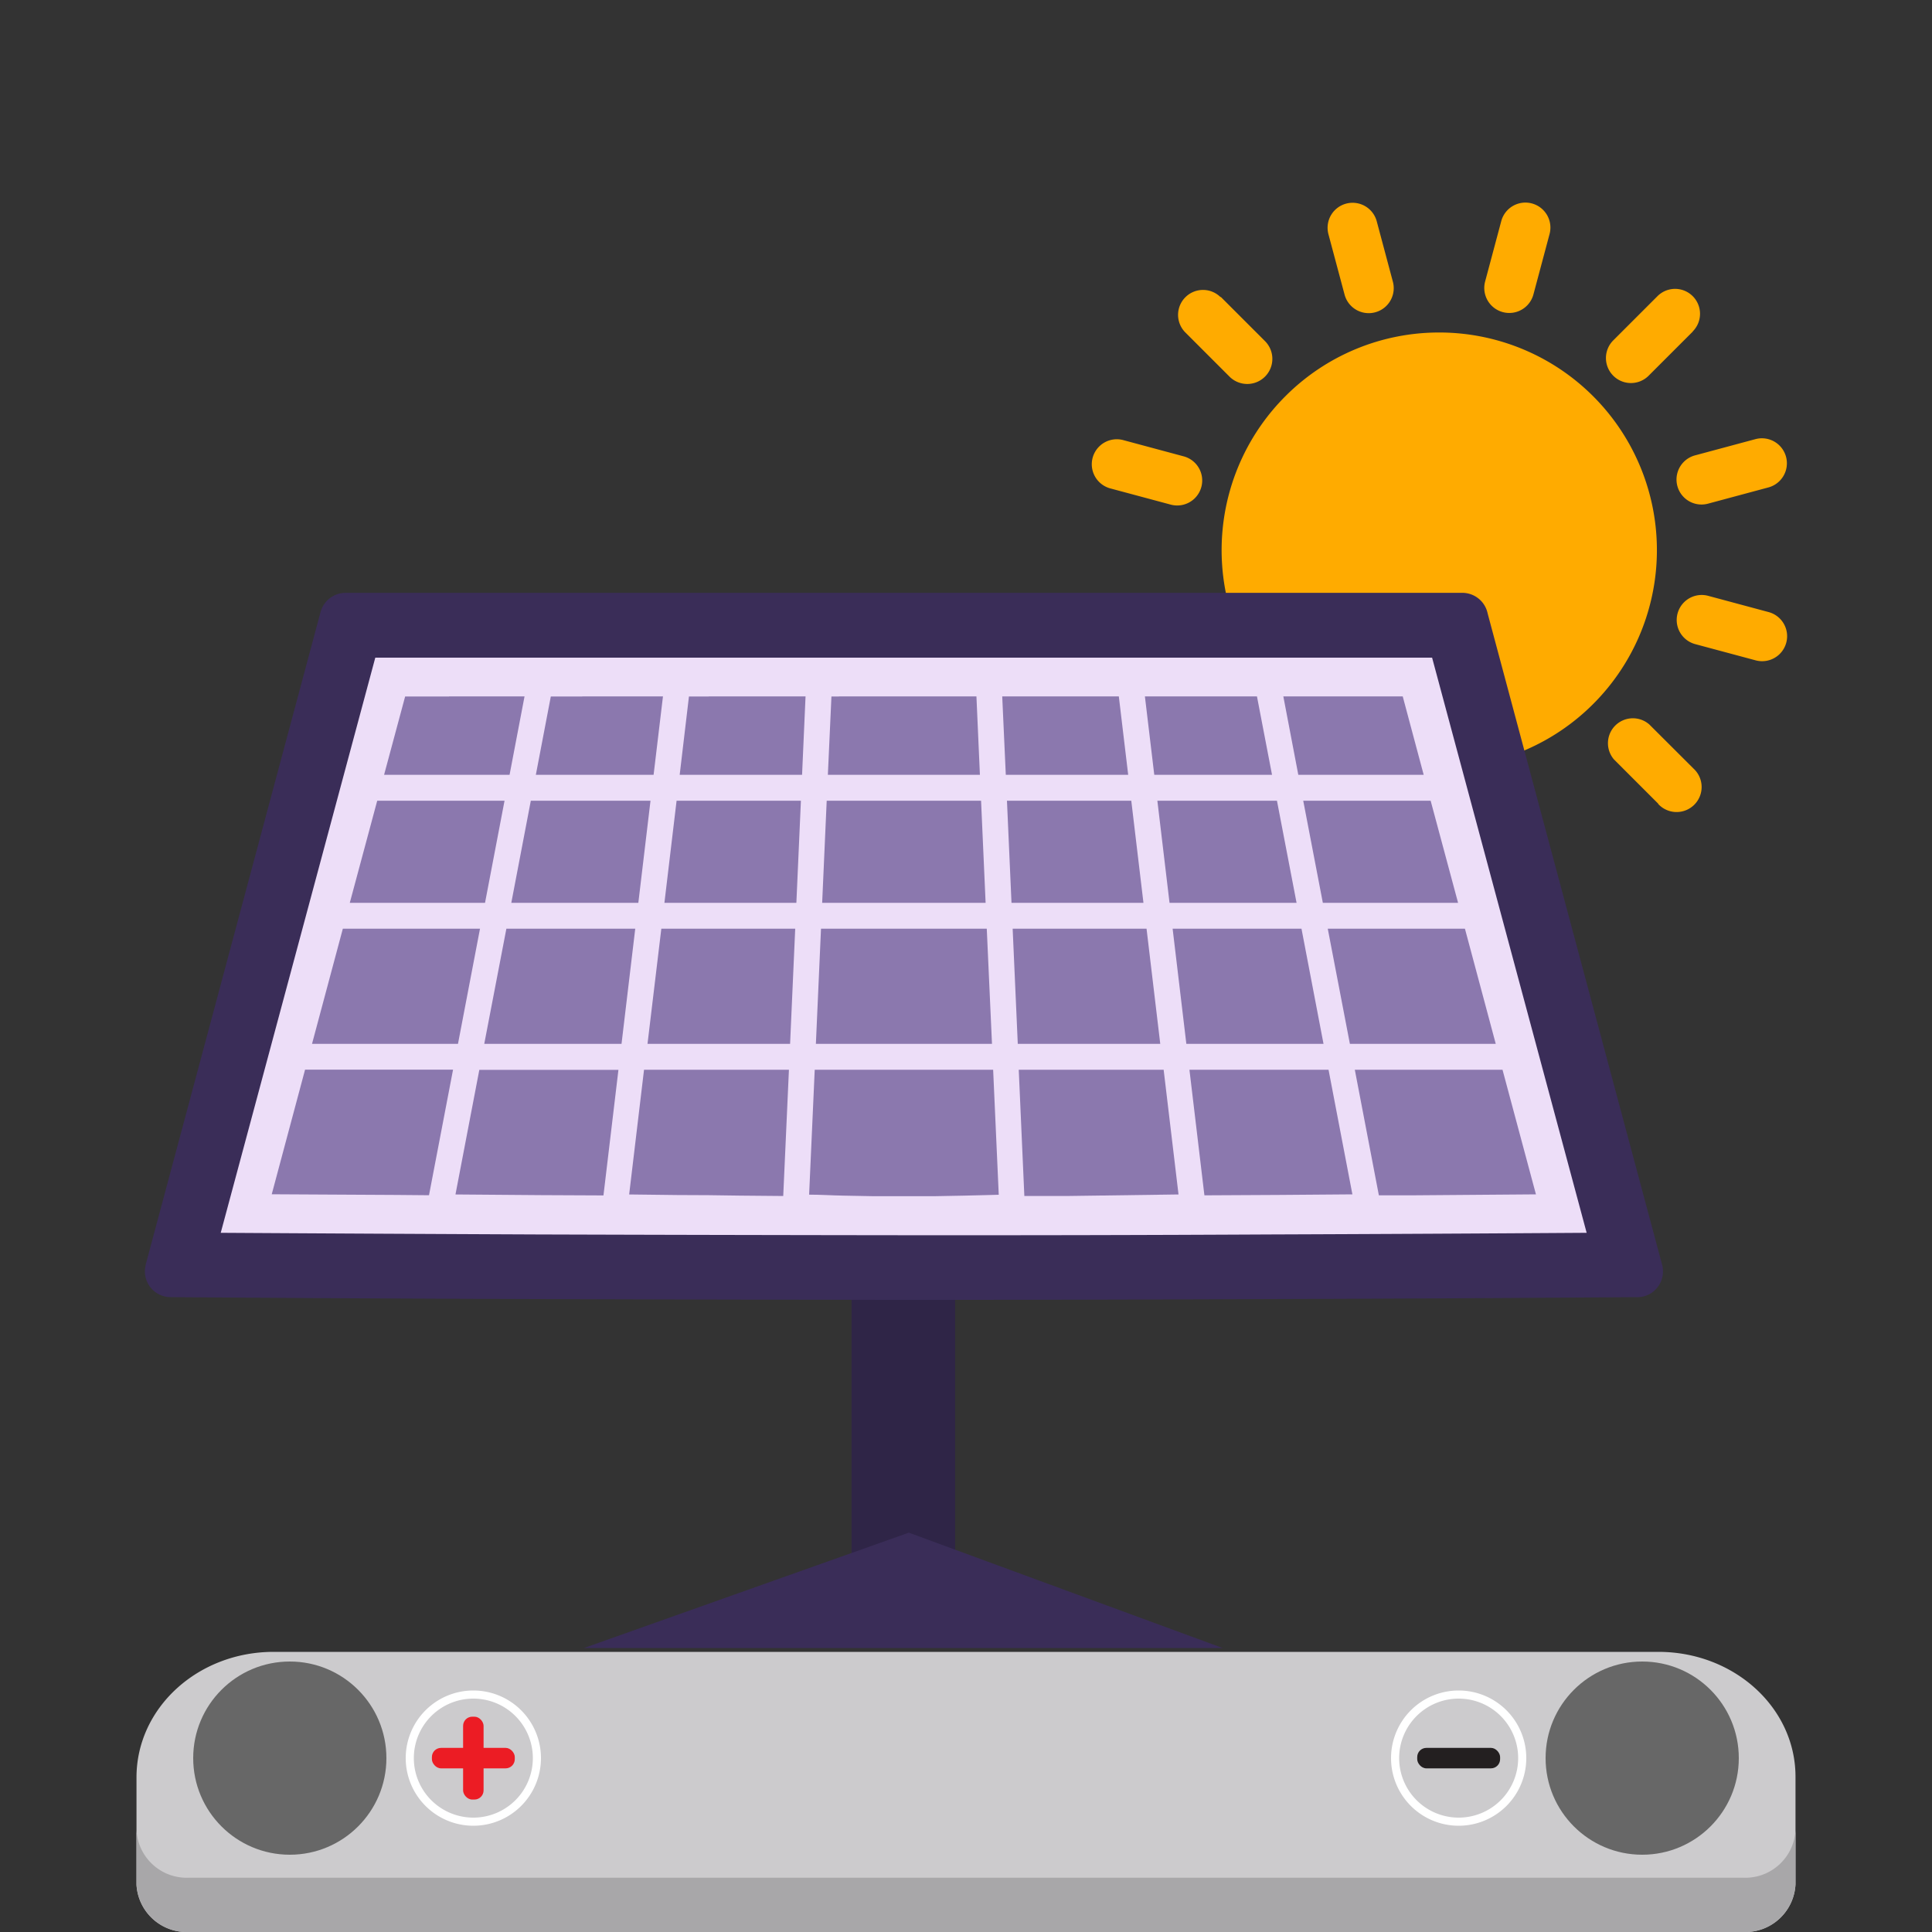 <svg id="katman_1" data-name="katman 1" xmlns="http://www.w3.org/2000/svg" viewBox="0 0 200 200"><rect x="0" y="0" width="200" height="200" fill="#333333" stroke="none"/><defs><style>.cls-1{fill:#cccbcd;}.cls-2{fill:#a8a7a9;}.cls-3{fill:#ffab00;}.cls-3,.cls-4,.cls-5,.cls-6,.cls-7{fill-rule:evenodd;}.cls-4{fill:#2f2547;}.cls-5{fill:#eddef8;}.cls-6{fill:#3a2d58;}.cls-7{fill:#8b78ae;}.cls-8{fill:#676767;}.cls-9{fill:#fff;}.cls-10{fill:#ec1c24;}.cls-11{fill:#231f20;}</style></defs><path class="cls-1" d="M171.67,171H28.33c-7.84,0-14.2,5.79-14.2,13v11.13A5.2,5.2,0,0,0,19.55,200h160.9a5.2,5.2,0,0,0,5.42-4.94V183.93h0C185.87,176.77,179.51,171,171.67,171Z"/><path class="cls-2" d="M180.45,194.38H19.55a5.2,5.2,0,0,1-5.42-4.94v5.62A5.2,5.2,0,0,0,19.55,200h160.9a5.2,5.2,0,0,0,5.42-4.94v-5.62A5.2,5.2,0,0,1,180.45,194.38Z"/><path class="cls-3" d="M149,34.42A22.53,22.53,0,1,1,133.08,41,22.46,22.46,0,0,1,149,34.42Z"/><path class="cls-3" d="M142.52,22.91l1.67,6.25a2.58,2.58,0,1,1-5,1.34l-1.67-6.25a2.58,2.58,0,1,1,5-1.34Z"/><path class="cls-3" d="M160.41,24.23l-1.67,6.25a2.58,2.58,0,1,1-5-1.34l1.67-6.25a2.58,2.58,0,1,1,5,1.34Z"/><path class="cls-3" d="M175.25,34.31l-4.58,4.58A2.58,2.58,0,0,1,167,35.24l4.58-4.58a2.58,2.58,0,1,1,3.65,3.65Z"/><path class="cls-3" d="M183.06,50.46l-6.25,1.68a2.58,2.58,0,1,1-1.34-5l6.25-1.68a2.58,2.58,0,1,1,1.34,5Z"/><path class="cls-3" d="M181.75,68.36l-6.26-1.68a2.58,2.58,0,0,1,1.34-5l6.25,1.68a2.58,2.58,0,1,1-1.33,5Z"/><path class="cls-3" d="M171.66,83.2l-4.58-4.58A2.58,2.58,0,0,1,170.74,75l4.58,4.57a2.59,2.59,0,1,1-3.66,3.66Z"/><path class="cls-3" d="M155.51,91l-1.68-6.26a2.58,2.58,0,0,1,5-1.33l1.68,6.25a2.58,2.58,0,0,1-5,1.34Z"/><path class="cls-3" d="M137.61,89.69l1.68-6.25a2.58,2.58,0,1,1,5,1.34L142.61,91a2.59,2.59,0,1,1-5-1.34Z"/><path class="cls-3" d="M122.77,79.61,127.35,75A2.58,2.58,0,1,1,131,78.68l-4.58,4.58a2.58,2.58,0,1,1-3.66-3.65Z"/><path class="cls-3" d="M115,63.45l6.25-1.67a2.58,2.58,0,0,1,1.34,5l-6.26,1.67a2.58,2.58,0,1,1-1.33-5Z"/><path class="cls-3" d="M116.28,45.56l6.25,1.68a2.58,2.58,0,1,1-1.33,5l-6.26-1.68a2.58,2.58,0,0,1,1.34-5Z"/><path class="cls-3" d="M126.36,30.72l4.58,4.58A2.58,2.58,0,1,1,127.29,39l-4.58-4.58a2.58,2.58,0,0,1,3.65-3.65Z"/><path class="cls-4" d="M98.87,164.64a5.36,5.36,0,0,1-10.72,0V131.88c0-2.95,2.4-2.67,5.36-2.67s5.36-.28,5.36,2.67Z"/><path class="cls-5" d="M36.58,64.71s115-1.41,115,0,16.72,64,16.72,64L70,131.56s-46.76,1.68-46.74-1.13-3.68-2.83-3.68-2.83Z"/><path class="cls-6" d="M15.08,130.92l18.1-67.55a2.69,2.69,0,0,1,2.59-2H151.38A2.68,2.68,0,0,1,154,63.5l18.06,67.42a2.68,2.68,0,0,1-1.89,3.28,2.88,2.88,0,0,1-.87.08q-18.9.14-37.81.2-21.9.09-38,.08t-37.91-.08q-19-.06-37.94-.2A2.67,2.67,0,0,1,15,131.6a2.59,2.59,0,0,1,.09-.68Zm149.17-3.3-16-59.54H38.85l-16,59.54q16.37.1,32.73.17,18.93.06,37.88.08t38-.08Q147.85,127.73,164.25,127.62Z"/><polygon class="cls-7" points="52.75 80.21 54.3 72.09 46.48 72.09 46.48 72.1 45.15 72.1 41.94 72.1 39.76 80.21 52.75 80.21"/><polygon class="cls-7" points="67.66 80.21 68.63 72.09 60.28 72.09 60.28 72.1 58.95 72.1 57.02 72.1 55.47 80.21 67.66 80.21"/><polygon class="cls-7" points="83.03 80.21 83.39 72.09 73.36 72.09 73.36 72.1 72.02 72.1 71.32 72.1 70.36 80.21 83.03 80.21"/><polygon class="cls-7" points="101.44 80.21 101.08 72.09 86.84 72.09 86.84 72.1 86.07 72.1 85.7 80.21 101.44 80.21"/><polygon class="cls-7" points="116.79 80.21 115.82 72.09 103.75 72.09 104.12 80.21 116.79 80.21"/><polygon class="cls-7" points="131.68 80.21 130.12 72.09 118.52 72.09 119.49 80.21 131.68 80.21"/><polygon class="cls-7" points="147.38 80.21 145.21 72.09 132.85 72.09 134.4 80.21 147.38 80.21"/><polygon class="cls-7" points="150.94 93.46 148.1 82.89 134.91 82.89 136.94 93.46 150.94 93.46"/><polygon class="cls-7" points="134.22 93.46 132.19 82.89 119.81 82.89 121.07 93.46 134.22 93.46"/><polygon class="cls-7" points="118.37 93.46 117.11 82.89 104.24 82.89 104.71 93.46 118.37 93.46"/><polygon class="cls-7" points="102.03 93.46 101.56 82.89 85.58 82.89 85.11 93.46 102.03 93.46"/><polygon class="cls-7" points="82.44 93.46 82.91 82.89 70.04 82.89 68.78 93.46 82.44 93.46"/><polygon class="cls-7" points="66.08 93.46 67.34 82.89 54.95 82.89 52.93 93.46 66.08 93.46"/><polygon class="cls-7" points="50.21 93.46 52.23 82.89 39.05 82.89 36.21 93.46 50.21 93.46"/><polygon class="cls-7" points="47.41 108.06 49.69 96.14 35.49 96.14 32.3 108.06 47.41 108.06"/><polygon class="cls-7" points="64.34 108.06 65.76 96.14 52.42 96.14 50.13 108.06 64.34 108.06"/><polygon class="cls-7" points="81.79 108.06 82.32 96.14 68.46 96.14 67.03 108.06 81.79 108.06"/><polygon class="cls-7" points="102.69 108.06 102.15 96.14 84.99 96.14 84.46 108.06 102.69 108.06"/><polygon class="cls-7" points="120.11 108.06 118.69 96.14 104.83 96.14 105.36 108.06 120.11 108.06"/><polygon class="cls-7" points="137.01 108.06 134.73 96.14 121.39 96.14 122.81 108.06 137.01 108.06"/><polygon class="cls-7" points="154.84 108.06 151.65 96.14 137.45 96.14 139.74 108.06 154.84 108.06"/><path class="cls-7" d="M159,123.64l-3.46-12.9H140.25l2.49,13,3.36,0Z"/><path class="cls-7" d="M140,123.64l-2.47-12.9h-14.4l1.55,13Q132.33,123.71,140,123.64Z"/><path class="cls-7" d="M122,123.65l-1.54-12.91h-15l.58,13.07,4.36,0Q116.2,123.73,122,123.65Z"/><path class="cls-7" d="M103.39,123.68l-.58-12.94H84.34l-.58,12.93c1.19,0,2.36.08,3.51.1l3.15.06,3.09,0h.2l3,0,3.16-.06,2.43-.06Z"/><path class="cls-7" d="M81.08,123.81l.59-13.07h-15l-1.54,12.91,5,.06q3.25,0,6.51.06Z"/><path class="cls-7" d="M62.47,123.75l1.55-13H49.62l-2.47,12.9,8.84.07Z"/><path class="cls-7" d="M44.41,123.73l2.49-13H31.58l-3.45,12.9,12.89.07Z"/><polygon class="cls-6" points="60.43 170.61 126.59 170.61 94.08 158.66 60.43 170.61"/><circle class="cls-8" cx="30" cy="182" r="10"/><circle class="cls-8" cx="170" cy="182" r="10"/><path class="cls-9" d="M49,189a7,7,0,1,1,7-7A7,7,0,0,1,49,189Zm0-13.16A6.16,6.16,0,1,0,55.16,182,6.16,6.16,0,0,0,49,175.84Z"/><rect class="cls-10" x="44.71" y="180.94" width="8.58" height="2.12" rx="0.95"/><rect class="cls-10" x="47.94" y="177.71" width="2.12" height="8.58" rx="0.95"/><path class="cls-9" d="M151,189a7,7,0,1,1,7-7A7,7,0,0,1,151,189Zm0-13.16a6.16,6.16,0,1,0,6.16,6.16A6.16,6.16,0,0,0,151,175.84Z"/><rect class="cls-11" x="146.71" y="180.94" width="8.58" height="2.12" rx="0.95"/></svg>
